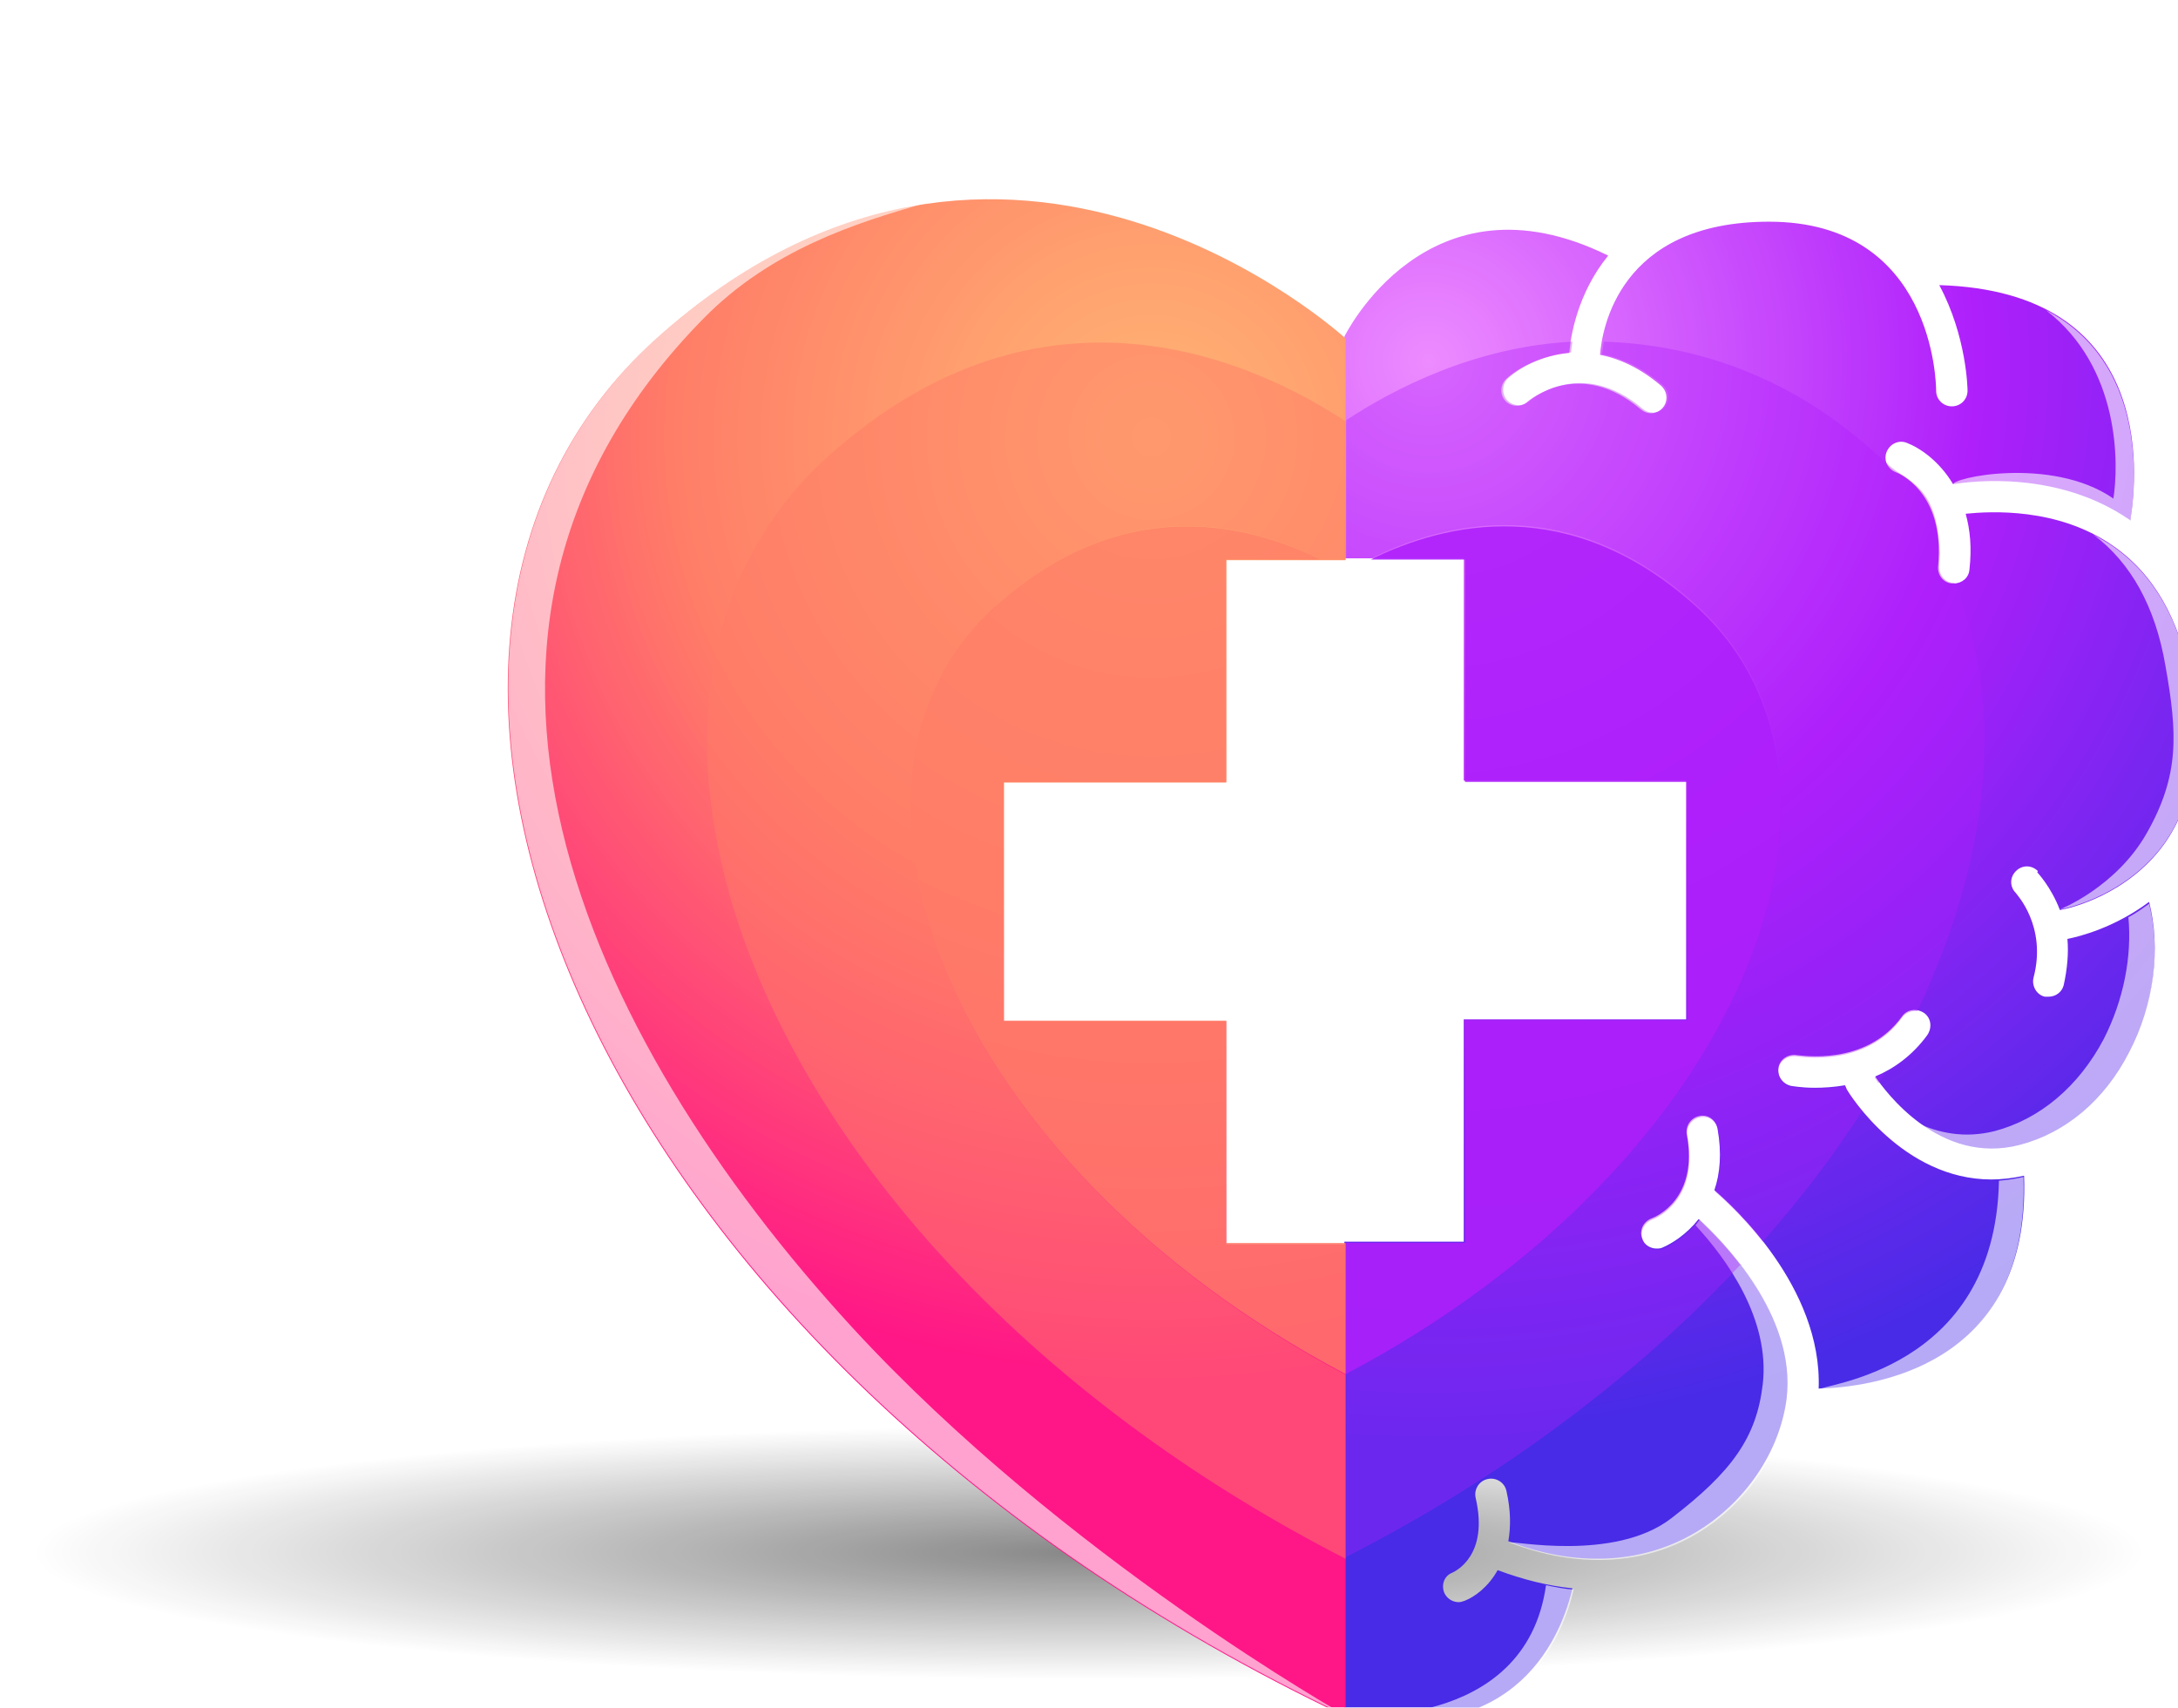 <?xml version="1.0" encoding="UTF-8"?>
<svg xmlns="http://www.w3.org/2000/svg" xmlns:xlink="http://www.w3.org/1999/xlink" viewBox="0 0 34.67 27.19">
  <defs>
    <style>
      .cls-1, .cls-2, .cls-3, .cls-4, .cls-5, .cls-6, .cls-7, .cls-8, .cls-9 {
        stroke-width: 0px;
      }

      .cls-1, .cls-3, .cls-4, .cls-10, .cls-6, .cls-11, .cls-9 {
        mix-blend-mode: multiply;
      }

      .cls-1, .cls-4 {
        fill: #ff755e;
      }

      .cls-1, .cls-10, .cls-6 {
        opacity: .5;
      }

      .cls-2 {
        fill: url(#Degradado_sin_nombre_19);
      }

      .cls-3 {
        opacity: .9;
      }

      .cls-3, .cls-6, .cls-9 {
        fill: #a911fb;
      }

      .cls-12 {
        isolation: isolate;
      }

      .cls-13 {
        opacity: .94;
      }

      .cls-14 {
        filter: url(#drop-shadow-1);
      }

      .cls-4 {
        opacity: .8;
      }

      .cls-5 {
        fill: url(#Degradado_sin_nombre_16);
      }

      .cls-15 {
        mix-blend-mode: overlay;
      }

      .cls-15, .cls-11, .cls-9 {
        opacity: .6;
      }

      .cls-7 {
        fill: #fff;
      }

      .cls-8 {
        fill: url(#Degradado_sin_nombre_22);
      }
    </style>
    <radialGradient id="Degradado_sin_nombre_16" data-name="Degradado sin nombre 16" cx="17.33" cy="19.17" fx="17.33" fy="19.17" r="16.78" gradientTransform="translate(0 22.42) scale(1 .12)" gradientUnits="userSpaceOnUse">
      <stop offset="0" stop-color="#00011f"/>
      <stop offset="0" stop-color="#000"/>
      <stop offset="1" stop-color="#000" stop-opacity="0"/>
    </radialGradient>
    <filter id="drop-shadow-1" filterUnits="userSpaceOnUse">
      <feOffset dx="4.22" dy="3.16"/>
      <feGaussianBlur result="blur" stdDeviation="4.22"/>
      <feFlood flood-color="#1b092a" flood-opacity=".45"/>
      <feComposite in2="blur" operator="in"/>
      <feComposite in="SourceGraphic"/>
    </filter>
    <radialGradient id="Degradado_sin_nombre_19" data-name="Degradado sin nombre 19" cx="18.52" cy="2.59" fx="18.52" fy="2.59" r="17.16" gradientUnits="userSpaceOnUse">
      <stop offset="0" stop-color="#ec84ff"/>
      <stop offset=".51" stop-color="#a911fb"/>
      <stop offset="1" stop-color="#3c1ee5"/>
    </radialGradient>
    <radialGradient id="Degradado_sin_nombre_22" data-name="Degradado sin nombre 22" cx="14.11" cy="3.8" fx="14.11" fy="3.8" r="15.02" gradientUnits="userSpaceOnUse">
      <stop offset="0" stop-color="#ffb26b"/>
      <stop offset=".51" stop-color="#ff755e"/>
      <stop offset="1" stop-color="#ff077f"/>
    </radialGradient>
  </defs>
  <g class="cls-12">
    <g id="Capa_1" data-name="Capa 1">
      <g class="cls-13">
        <g class="cls-10">
          <ellipse class="cls-5" cx="17.33" cy="24.67" rx="17.33" ry="2.52"/>
        </g>
        <g class="cls-14">
          <g>
            <g>
              <path class="cls-2" d="M28.21,10.73s.22.23.36.6c.18-.03,1.08-.25,1.66-1.05.46-.65.61-1.52.42-2.59-.17-.99-.59-1.72-1.25-2.17-.87-.6-1.93-.54-2.33-.5.07.25.1.54.06.89-.01.13-.12.22-.25.22,0,0-.02,0-.03,0-.14-.01-.23-.14-.22-.27.12-1.2-.66-1.5-.67-1.5-.13-.05-.2-.19-.15-.32.05-.13.19-.2.32-.15.21.08.52.29.74.66.3-.05,1.66-.22,2.8.56,0,0,.02.01.02.02.13-.79.36-3.65-3.04-3.75.44.82.45,1.66.45,1.68,0,.14-.11.25-.25.25h0c-.14,0-.25-.11-.25-.25,0-.11-.04-2.69-2.66-2.69-2.39,0-2.66,1.72-2.69,2.12.31.06.64.21.97.49.1.09.12.24.03.35-.05.06-.12.09-.19.09-.06,0-.11-.02-.16-.06-.98-.83-1.77-.15-1.81-.12-.1.09-.26.08-.35-.02-.09-.1-.08-.26.02-.35.2-.18.56-.37,1-.41.02-.26.13-.95.62-1.55-2.88-1.42-4.2,1.29-4.2,1.29v3.53h1.9v3.54h3.54v3.8h-3.54v3.54h-1.9v7.52c2.81.6,3.48-1.35,3.63-2-.39-.04-.79-.14-1.19-.29-.15.27-.37.43-.53.49-.03.01-.06.02-.09.02-.1,0-.19-.06-.23-.15-.05-.13,0-.27.13-.32.06-.03.58-.28.37-1.19-.03-.13.05-.27.19-.3.13-.03.27.05.3.19.07.31.07.57.03.8,1.06.41,2.12.37,2.98-.14.79-.47,1.34-1.28,1.45-2.13.16-1.33-1.02-2.51-1.4-2.86-.19.24-.42.39-.59.46-.03.01-.06.01-.08.01-.1,0-.2-.06-.23-.16-.05-.13.02-.27.15-.32.08-.03.75-.32.56-1.34-.02-.13.06-.26.2-.29.14-.03.26.06.29.2.07.39.04.72-.05.98.27.23,1.72,1.54,1.66,3.16.79-.02,3.38-.31,3.27-3.39-.18.04-.36.06-.52.06-1.41,0-2.26-1.36-2.3-1.43-.01-.02-.02-.05-.03-.07-.18.03-.34.04-.48.04-.22,0-.37-.03-.38-.03-.13-.03-.22-.15-.2-.29.02-.13.15-.22.29-.2.05,0,1.1.19,1.68-.62.08-.11.23-.13.35-.05.11.08.13.23.05.35-.24.33-.54.54-.83.66.16.24,1.03,1.42,2.3,1.09.73-.19,1.35-.71,1.74-1.47.4-.76.51-1.66.32-2.4-.55.41-1.1.55-1.3.59.02.22,0,.47-.06.74-.03.11-.13.18-.24.18-.02,0-.04,0-.06,0-.13-.03-.21-.17-.18-.3.22-.83-.28-1.34-.28-1.35-.1-.1-.1-.25,0-.35.1-.1.25-.1.35,0Z"/>
              <g class="cls-15">
                <path class="cls-7" d="M29.43,4.79s-.01-.01-.02-.02c-.98-.67-2.6-.32-2.54-.21.3-.05,1.66-.22,2.8.56,0,0,.02.01.02.02.1-.62.26-2.53-1.34-3.36,1.18.91,1.16,2.45,1.07,3.01Z"/>
                <path class="cls-7" d="M27.6,15.64c-.06,3.06-2.87,3.24-2.88,3.33.79-.02,3.38-.31,3.27-3.39-.13.03-.27.05-.39.06Z"/>
                <path class="cls-7" d="M29.66,11.44c.06.64-.08,1.33-.39,1.94-.4.76-1.02,1.28-1.74,1.47-.48.12-.9.03-1.25-.14.4.31.97.56,1.65.39.73-.19,1.35-.71,1.74-1.47.4-.76.51-1.66.32-2.4-.11.08-.21.15-.32.21Z"/>
                <path class="cls-7" d="M22.83,16.27s-.04.05-.06.08c.49.53,1.19,1.49,1.07,2.53-.1.85-.49,1.39-1.45,2.13-.91.71-2.58.35-2.58.39,1.06.41,2.12.37,2.98-.14.79-.47,1.34-1.28,1.45-2.13.16-1.33-1.02-2.51-1.4-2.86Z"/>
                <path class="cls-7" d="M30.65,7.7c-.17-.99-.59-1.72-1.25-2.17-.1-.07-.2-.12-.3-.18.6.45.99,1.15,1.15,2.09.19,1.07.23,1.74-.3,2.67-.49.86-1.38,1.21-1.38,1.21.18-.03,1.08-.25,1.66-1.05.46-.65.61-1.52.42-2.59Z"/>
                <path class="cls-7" d="M17.2,24.15c2.81.6,3.48-1.35,3.63-2-.15-.01-.29-.04-.44-.07-.33,2.35-3.19,2.07-3.19,2.07Z"/>
              </g>
              <path class="cls-3" d="M19.1,9.29v-3.54h-1.5c1.19-.59,3.17-1.06,5.17.74,3.07,2.76.82,8.85-5.57,12.23v-2.09h1.9v-3.54h3.54v-3.8h-3.54Z"/>
              <g class="cls-11">
                <path class="cls-6" d="M25.62,14s.04.05.06.09c.03-.06.07-.11.1-.17-.05.03-.11.06-.16.08Z"/>
                <path class="cls-9" d="M23.49,16.99c-.26-.34-.52-.59-.66-.72-.19.24-.42.39-.59.46-.03.01-.06.01-.08.01-.1,0-.2-.06-.23-.16-.05-.13.02-.27.15-.32.08-.03.75-.32.56-1.34-.02-.13.06-.26.2-.29.14-.03.26.06.29.2.07.39.04.72-.05.98.11.1.43.38.76.8.6-.68,1.13-1.37,1.58-2.08-.14-.17-.23-.3-.24-.32-.01-.02-.02-.05-.03-.07-.18.03-.34.04-.48.04-.22,0-.37-.03-.38-.03-.13-.03-.22-.15-.2-.29.02-.13.15-.22.29-.2.05,0,1.1.19,1.68-.62.06-.08.15-.11.24-.1,1.17-2.46,1.4-4.88.59-6.82,0,0-.01,0-.02,0-.14-.01-.23-.14-.22-.27,0-.07.01-.14.01-.21-.04-.85-.3-1.05-.68-1.29-.12-.08-.26-.22-.4-.34-1.44-1.29-3-1.69-4.27-1.73-.01.08-.02.15-.03.2.31.06.64.21.97.49.1.09.12.24.03.35-.05.06-.12.09-.19.09-.06,0-.11-.02-.16-.06-.98-.83-1.77-.15-1.81-.12-.1.09-.26.08-.35-.02-.09-.1-.08-.26.02-.35.2-.18.56-.37,1-.41,0-.04.01-.1.02-.17-1.55.08-2.84.75-3.6,1.25v2.2h.4c1.19-.59,3.17-1.06,5.17.74,3.07,2.76.82,8.85-5.57,12.23v2.93c2.56-1.31,4.67-2.93,6.29-4.67Z"/>
              </g>
            </g>
            <g>
              <path class="cls-8" d="M15.3,16.64v-3.54h-3.54v-3.8h3.54v-3.54h1.9v-3.53s-5.42-4.99-10.97,0c-5.55,4.99-1.12,16.2,10.97,21.94v-7.52h-1.9Z"/>
              <g class="cls-15">
                <path class="cls-7" d="M6.98,1.91c1.07-1.09,2.42-1.52,3.51-1.83-1.34.2-2.79.83-4.25,2.14-5.55,4.99-1.12,16.2,10.97,21.94,0,0-4.48-2.51-7.86-6.18C5.07,13.32,2.1,6.87,6.98,1.91Z"/>
              </g>
              <path class="cls-4" d="M15.3,9.29v-3.54h1.5c-1.19-.59-3.17-1.06-5.17.74-3.07,2.76-.82,8.85,5.57,12.23v-2.09h-1.9v-3.54h-3.54v-3.8h3.54Z"/>
              <path class="cls-1" d="M11.63,6.49c2-1.8,3.98-1.34,5.17-.74h.4v-2.2c-1.44-.95-4.81-2.52-8.23.55-4.42,3.97-1.09,12.78,8.23,17.56v-2.93c-6.39-3.39-8.64-9.47-5.57-12.23Z"/>
            </g>
          </g>
        </g>
      </g>
    </g>
  </g>
</svg>